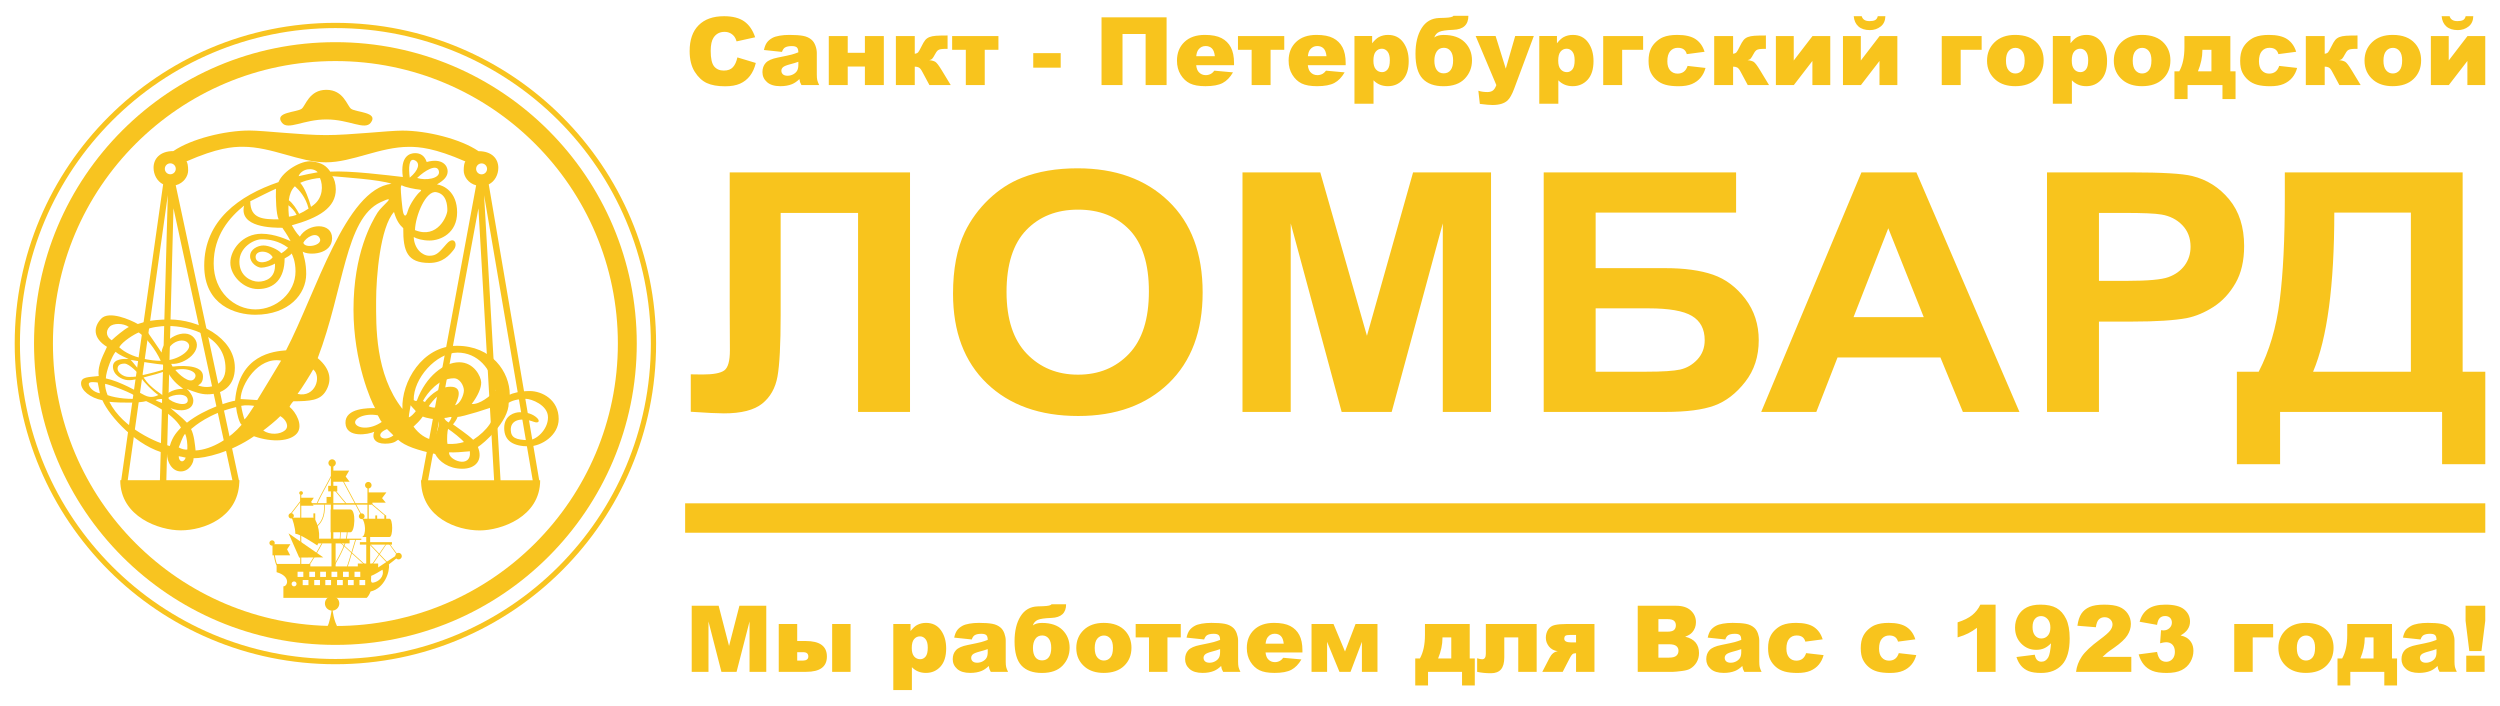 <?xml version="1.0" encoding="UTF-8"?>
<!DOCTYPE svg PUBLIC "-//W3C//DTD SVG 1.1//EN" "http://www.w3.org/Graphics/SVG/1.1/DTD/svg11.dtd">
<!-- Creator: CorelDRAW -->
<svg xmlns="http://www.w3.org/2000/svg" xml:space="preserve" width="170px" height="48px" style="shape-rendering:geometricPrecision; text-rendering:geometricPrecision; image-rendering:optimizeQuality; fill-rule:evenodd; clip-rule:evenodd"
viewBox="0 0 1700 479.996">
 <defs>
  <style type="text/css">
   <![CDATA[
    .str0 {stroke:#F8C41D;stroke-width:20.001}
    .fil1 {fill:none}
    .fil0 {fill:#F8C420}
    .fil2 {fill:#F8C41D;fill-rule:nonzero}
   ]]>
  </style>
 </defs>
 <g id="Слой_x0020_1">
  <g id="_120943536">
   <g>
    <path id="_121626568" class="fil0" d="M228.073 15.531c-120.438,0 -218.072,97.637 -218.072,218.069 0,120.438 97.634,218.069 218.072,218.069 120.433,0 218.069,-97.631 218.069,-218.069 0,-120.433 -97.637,-218.069 -218.069,-218.069zm0 432.578c-118.471,0 -214.512,-96.038 -214.512,-214.509 0,-118.466 96.041,-214.509 214.512,-214.509 118.466,0 214.503,96.043 214.503,214.509 0,118.471 -96.038,214.509 -214.503,214.509z"/>
    <path id="_121421792" class="fil0" d="M228.073 28.672c-113.182,0 -204.934,91.749 -204.934,204.928 0,113.179 91.752,204.928 204.934,204.928 113.17,0 204.928,-91.749 204.928,-204.928 0,-113.179 -91.757,-204.928 -204.928,-204.928zm0 397.006c-106.084,0 -192.081,-85.998 -192.081,-192.078 0,-106.078 85.998,-192.076 192.081,-192.076 106.075,0 192.076,85.998 192.076,192.076 0,106.081 -86,192.078 -192.076,192.078z"/>
    <path id="_121421528" class="fil0" d="M221.924 81.21c-15.664,0 -26.076,7.603 -30.203,2.237 -5.593,-7.271 10.066,-6.99 13.422,-9.507 2.693,-2.021 5.032,-12.861 16.781,-12.861 11.738,0 14.08,10.84 16.773,12.861 3.356,2.517 19.018,2.237 13.422,9.507 -4.13,5.366 -14.536,-2.237 -30.195,-2.237z"/>
    <path id="_121421144" class="fil0" d="M366.664 326.577l-34.313 -201.192c4.209,-2.081 6.506,-6.712 6.506,-11.285 0,-6.151 -4.402,-11.307 -13.456,-11.307 -12.305,-8.388 -35.232,-13.983 -51.73,-13.983 -9.785,0 -35.249,3.053 -52.027,3.053 -16.781,0 -42.245,-3.104 -52.03,-3.104 -16.495,0 -39.424,5.593 -51.73,13.98 -9.054,0 -13.456,5.156 -13.456,11.307 0,4.575 2.296,9.204 6.508,11.285l-28.497 201.195 -0.663 0c0,25.024 26.708,34.115 41.105,34.115 15.834,0 38.767,-8.702 39.852,-32.403l0.043 -0.009 -0.034 -0.176c0.02,-0.516 0.091,-0.998 0.091,-1.528l-0.374 0 -42.956 -200.546c5.499,-1.457 8.444,-6.131 8.444,-10.097 0,-3.042 -0.451,-5.4 -1.117,-6.151 21.112,-9.227 31.391,-9.927 38.239,-9.927 19.922,0 38.608,10.582 56.574,10.582 17.963,0 36.649,-10.531 56.574,-10.531 6.849,0 17.127,0.7 38.236,9.927 -0.666,0.751 -1.117,3.11 -1.117,6.151 0,3.969 2.945,8.64 8.447,10.097l-37.139 200.546 -0.374 0c0,0.533 0.071,1.015 0.091,1.528l-0.031 0.179 0.043 0.006c1.083,23.701 24.015,32.403 39.849,32.403 14.397,0 41.105,-9.088 41.105,-34.115l-0.663 0zm-279.802 -0.051l27.25 -193.87 -5.369 193.87 -21.881 0zm71.164 0l-44.915 0 4.85 -184.927 40.065 184.927zm-42.222 -208.021c-2.052,0 -3.722,-1.667 -3.722,-3.725 0,-2.055 1.67,-3.722 3.722,-3.722 2.055,0 3.725,1.667 3.725,3.722 0,2.058 -1.67,3.725 -3.725,3.725zm207.955 -3.671c0,-2.058 1.667,-3.722 3.722,-3.722 2.055,0 3.722,1.664 3.722,3.722 0,2.055 -1.667,3.722 -3.722,3.722 -2.055,0 -3.722,-1.667 -3.722,-3.722zm-32.681 211.742l34.245 -184.924 10.67 184.924 -44.915 0zm49.283 0l-11.185 -193.867 33.066 193.867 -21.881 0z"/>
    <path id="_121391680" class="fil0" d="M360.199 265.901c-6.571,0 -11.889,1.536 -13.564,2.514 0,-15.517 -12.302,-33.276 -35.932,-33.276 -23.63,0 -37.891,24.749 -37.052,42.925 -18.734,-23.768 -17.895,-56.764 -17.895,-73.403 0,-16.637 2.798,-50.19 12.164,-60.537 1.539,5.593 3.776,8.807 6.293,11.044 -0.142,15.8 2.795,23.627 17.753,23.627 9.227,0 13.703,-5.312 16.639,-9.085 2.937,-3.776 0.139,-9.649 -4.895,-3.915 -5.032,5.732 -6.71,8.11 -11.744,8.11 -5.032,0 -10.341,-5.037 -10.624,-12.725 2.237,1.259 6.151,2.375 10.766,2.375 7.549,0 18.734,-5.034 18.734,-19.154 0,-14.119 -9.366,-18.456 -13.703,-19.015 4.757,-2.798 7.274,-5.309 7.274,-8.946 0,-3.637 -3.495,-9.227 -14.264,-6.293 -1.397,-4.334 -4.337,-6.012 -7.829,-6.012 -3.492,0 -10.349,1.82 -8.391,16.22 -9.782,-1.12 -36.21,-4.476 -49.351,-3.637 -2.517,-3.773 -5.593,-6.151 -12.583,-6.99 -6.99,-0.839 -19.434,6.432 -22.652,14.122 -26.705,9.088 -50.471,26.138 -50.471,56.764 0,27.264 21.81,33.415 34.673,33.415 22.93,0 34.673,-14.122 34.673,-27.683 0,-7.971 -1.678,-12.025 -2.378,-15.239 4.334,2.795 19.996,1.956 19.996,-9.088 0,-11.047 -16.362,-10.347 -21.951,-1.12 -2.795,-2.937 -4.195,-5.593 -5.454,-7.688 18.595,-5.173 29.922,-12.025 29.922,-24.469 0,-3.495 -0.978,-7.271 -2.378,-8.949 6.571,0.7 32.159,2.239 40.266,5.173 -31.32,3.637 -51.31,73.962 -71.725,113.25 -8.388,0.697 -31.876,2.795 -34.671,34.254 -3.078,0.42 -20.134,5.032 -32.72,14.961 -3.492,-3.776 -8.385,-7.413 -11.183,-9.93 6.012,2.659 15.52,2.239 15.52,-5.17 0,-2.937 -2.937,-6.715 -4.476,-7.832 6.012,2.239 9.507,3.637 14.122,3.637 10.347,0 18.595,-5.729 18.595,-18.037 0,-20.971 -25.588,-32.856 -44.322,-32.856 -14.678,0 -19.154,2.517 -21.668,3.076 -5.173,-2.934 -19.573,-9.23 -24.888,-3.634 -5.312,5.593 -5.871,13.144 3.915,19.157 -1.539,3.912 -6.71,12.158 -5.593,19.851 -7.129,0.839 -12.025,0.42 -12.025,5.032 0,4.615 6.015,9.791 14.542,11.466 4.615,10.766 23.63,32.014 43.9,36.352 0,5.734 3.495,12.027 9.369,12.027 5.871,0 8.949,-6.157 8.668,-8.952 7.968,0 25.305,-4.054 41.105,-14.958 12.864,4.473 24.747,3.351 29.222,-1.959 4.473,-5.312 -0.7,-14.542 -5.034,-18.037 0.558,-1.536 1.959,-3.076 2.517,-3.773 11.324,-0.139 18.315,-0.42 22.229,-7.132 3.915,-6.712 3.637,-14.4 -5.593,-22.229 17.898,-47.12 18.737,-94.793 42.644,-105.976 12.543,-5.868 0.978,2.237 -1.956,6.99 -3.94,6.375 -16.359,27.544 -16.359,65.991 0,35.515 12.164,62.918 14.681,66.971 -4.056,0 -20.551,-0.278 -20.132,10.208 0.417,10.485 15.797,7.69 19.57,5.873 -1.817,4.192 0.561,8.107 7.274,8.107 6.71,0 7.688,-2.095 8.943,-2.656 4.757,4.334 13.422,7.129 25.166,9.643 2.659,5.176 9.23,10.069 18.456,10.069 9.227,0 14.261,-6.015 10.627,-14.822 3.634,-2.098 21.112,-17.198 20.971,-30.059 3.495,-2.234 8.666,-2.653 11.883,-2.653 3.217,0 14.822,4.056 14.822,12.583 0,8.527 -8.252,15.693 -13.422,15.52 -8.388,-0.283 -11.673,-1.545 -11.886,-6.851 -0.275,-6.854 6.715,-8.952 15.8,-5.596 3.362,1.242 4.615,-0.836 1.117,-3.492 -3.495,-2.656 -7.546,-3.078 -10.763,-3.078 -3.217,0 -10.627,1.82 -10.627,10.766 0,8.943 6.435,12.444 16.778,12.444 8.388,0 20.273,-7.413 20.273,-18.595 0,-13.144 -11.324,-19.015 -19.712,-19.015zm-55.998 -122.859c0,3.566 -6.605,19.712 -22.02,13.419 0.315,-9.961 7.447,-27.051 14.471,-25.793 7.027,1.259 7.549,8.807 7.549,12.373zm-5.766 -26.739c1.259,5.244 -9.122,6.605 -14.786,4.717 5.244,-5.136 13.527,-9.961 14.786,-4.717zm-16.464 -7.342c3.986,1.783 2.832,6.712 -3.353,11.852 -0.839,-6.608 -0.632,-13.632 3.353,-11.852zm-9.437 18.981c0.105,-1.573 0.21,-2.307 1.259,-1.678 1.772,1.063 9.227,2.517 11.115,2.622 1.888,0.105 1.763,0.729 0.524,1.675 -1.573,1.208 -6.763,7.866 -8.283,13.371 -0.89,3.212 -2.098,3.566 -2.937,0.785 -0.686,-2.262 -1.783,-15.202 -1.678,-16.775zm-55.089 34.078c2.378,4.893 -10.066,7.271 -11.185,3.076 1.641,-3.557 8.81,-7.971 11.185,-3.076zm-1.397 -44.881c-2.098,0.278 -10.301,1.979 -13.002,2.659 2.098,-5.315 9.927,-6.154 13.002,-2.659zm-28.383 11.185c-0.278,6.151 0.142,17.614 1.82,20.832 -10.208,0 -19.295,-0.139 -19.295,-12.302 6.712,-3.356 13.283,-6.71 17.476,-8.529zm13.283 56.205c0,14.542 -13.002,25.863 -27.264,25.863 -14.258,0 -28.381,-11.883 -28.381,-31.178 0,-19.293 10.905,-31.456 20.69,-39.427 -3.634,14.961 19.295,15.1 26.008,15.1 0.839,1.4 3.076,4.195 5.593,9.088 -1.959,-0.839 -10.627,-5.032 -19.715,-5.032 -13.141,0 -21.251,11.044 -21.251,19.712 0,8.671 8.807,17.895 18.737,17.895 11.324,0 18.173,-7.268 18.173,-20.832 1.678,-0.975 3.776,-1.956 4.754,-3.353 0.558,0.978 2.656,5.173 2.656,12.164zm-21.81 -17.617c-3.776,0 -9.088,2.517 -9.088,7.271 0,4.754 5.032,7.829 7.549,7.829 2.517,0 6.99,-1.259 9.369,-2.798 0.697,9.927 -6.432,12.305 -11.324,12.305 -4.895,0 -12.864,-3.776 -12.864,-13.564 0,-9.785 9.788,-15.236 15.1,-15.236 5.309,0 11.605,0.978 18.034,5.729 -0.978,0.978 -2.098,2.239 -4.612,3.776 -2.239,-2.656 -8.391,-5.312 -12.164,-5.312zm6.29 7.971c-2.375,3.773 -11.183,5.312 -11.602,0.136 -0.42,-5.17 8.807,-5.17 11.602,-0.136zm11.047 -27.544c-0.283,-2.854 -0.394,-5.417 -0.334,-7.758 1.862,1.397 4.238,3.776 5.542,6.52 -1.772,0.632 -3.501,1.052 -5.207,1.239zm6.948 -1.928c-1.587,-3.138 -4.459,-7.396 -7.033,-9.258 0.505,-3.986 1.738,-7.106 4,-9.369 0.045,-0.045 0.102,-0.085 0.15,-0.13 2.801,2.492 7.381,7.342 9.278,15.171 -2.239,1.517 -4.36,2.704 -6.395,3.586zm9.969 -6.182c-0.646,0.507 -1.273,0.967 -1.899,1.423 -1.276,-4.686 -4.076,-12.841 -7.347,-16.322 4.881,-2.285 11.619,-3.277 13.442,-3.277 2.237,5.173 2.004,13.326 -4.195,18.176zm-153.026 121.915c-0.068,-1.817 3.776,-1.327 6.083,-1.049 0.281,1.397 1.108,5.496 1.468,7.342 -4.895,-0.91 -7.478,-4.473 -7.551,-6.293zm67.323 10.837c0.278,5.176 -10.837,2.1 -13.632,-1.395 3.424,-2.517 13.354,-3.779 13.632,1.395zm-30.061 -15.31c4.544,-1.117 12.793,-3.356 15.8,-4.754 3.214,6.083 6.78,9.371 11.115,12.447 -2.727,0 -8.6,0.556 -12.864,5.17 -8.807,-6.083 -11.324,-8.81 -14.051,-12.864zm12.864 17.481c-1.259,-0.558 -3.217,-1.123 -4.683,-2.03 1.117,-0.629 2.585,-0.839 4.541,-0.839 0.21,0.561 0.281,1.678 0.142,2.869zm-21.603 -29.432c3.566,0.697 19.925,3.212 22.022,3.212 0.49,0.558 0.907,1.678 1.188,3.01 -2.517,1.12 -12.234,3.563 -15.1,4.122 -1.188,-2.03 -6.851,-9.088 -8.11,-10.344zm6.783 10.834c-1.468,0.349 -3.847,0.765 -7.971,0.765 -4.122,0 -7.758,-3.283 -7.758,-5.451 0,-2.168 1.259,-3.566 4.683,-3.634 3.424,-0.068 9.856,7.2 11.047,8.32zm31.947 -22.581c4.263,4.195 -5.454,11.047 -13.493,11.954 -3.146,-10.763 9.227,-16.146 13.493,-11.954zm4.686 24.398c-3.146,4.473 -11.256,-3.427 -13.076,-5.803 7.622,-1.956 16.22,1.329 13.076,5.803zm-18.179 -35.722c14.4,0 39.22,6.571 39.22,28.871 0,11.747 -11.185,14.471 -18.666,11.537 1.959,-1.188 3.353,-2.381 3.353,-6.225 0,-6.5 -9.924,-7.758 -20.693,-6.568 -0.136,-0.488 -0.697,-1.12 -0.907,-1.82 9.558,0.66 22.399,-9.641 15.52,-17.756 -6.222,-7.342 -21.532,0.629 -22.09,10.066 -2.307,-3.637 -7.061,-10.276 -10.627,-15.52 3.076,-1.607 9.788,-2.585 14.89,-2.585zm-19.783 4.405c5.034,3.495 11.256,11.183 14.961,19.293 -5.596,0 -20.067,-1.536 -28.244,-9.227 2.239,-3.986 10.417,-8.949 13.283,-10.066zm-19.783 -3.917c2.327,-2.426 9.227,-2.585 13.073,0.21 -3.146,1.539 -9.227,6.642 -11.676,9.02 -3.214,-1.962 -4.683,-5.803 -1.397,-9.23zm4.054 17.059c2.446,2.307 7.971,4.473 8.881,4.893 -2.588,-0.139 -10.766,-0.42 -10.698,5.244 0.071,5.664 6.012,8.881 9.998,9.159 3.983,0.278 8.039,-1.261 9.227,-1.539 1.678,2.798 8.178,9.437 11.673,11.676 -1.678,0.768 -4.961,2.378 -9.366,0.139 -4.405,-2.239 -16.778,-9.51 -26.354,-11.466 0.139,-5.032 4.263,-15.446 6.639,-18.105zm-7.129 21.813c3.214,0.556 18.592,6.08 22.997,9.856 -4.825,0.907 -15.239,0.065 -21.319,-2.168 -1.12,-2.727 -1.82,-5.868 -1.678,-7.688zm43.971 42.29c-8.181,-1.956 -31.878,-11.812 -41.105,-30.059 8.459,0.839 20.971,0.771 25.027,-0.488 1.817,1.049 17.476,7.41 23.698,17.963 -2.098,2.446 -5.593,5.38 -7.62,12.583zm6.08 6.919c0.561,0.139 3.495,0.561 4.751,0.981 -1.395,3.917 -4.751,2.937 -4.751,-0.981zm0 -6.007c0.839,-1.536 2.375,-7.132 4.331,-9.23 1.259,2.659 1.681,6.99 1.539,10.624 -1.12,0.42 -4.195,-0.278 -5.871,-1.395zm11.463 2.095c-0.42,-3.915 -0.978,-10.488 -3.076,-14.542 2.517,-2.098 12.302,-10.624 30.62,-14.958 0.42,4.334 2.237,11.044 3.776,12.022 -7.271,8.671 -19.996,16.923 -31.32,17.478zm33.276 -21.112c-0.7,-1.817 -1.959,-6.71 -2.237,-9.227 2.934,-0.697 6.712,-0.278 8.807,0 -1.536,2.098 -4.334,7.132 -6.571,9.227zm-2.656 -13.842c0.139,-9.788 11.883,-28.939 27.541,-26.144 -1.675,2.937 -14.258,23.627 -16.214,26.844 -3.217,-0.139 -8.952,-0.7 -11.327,-0.7zm30.198 21.251c-3.214,2.798 -10.205,3.356 -14.819,0.142 2.662,-1.95 8.813,-6.854 11.605,-9.788 3.634,2.098 6.429,6.849 3.214,9.646zm8.532 -24.747c2.795,-3.634 8.946,-13.561 10.624,-16.637 6.012,4.754 1.4,19.431 -10.624,16.637zm39.288 20.134c-1.397,-3.212 5.871,-7.268 15.236,-5.593 0.978,1.4 1.962,4.195 2.798,4.473 -8.246,5.732 -16.639,4.334 -18.034,1.12zm21.529 3.776c0.975,1.123 3.356,3.076 4.334,4.331 -6.99,5.176 -13.7,-0.556 -4.334,-4.331zm14.819 -7.968c0.142,-3.076 1.12,-6.715 1.259,-8.252 0.697,1.12 2.942,3.217 3.498,4.056 -1.539,1.814 -3.076,3.634 -4.757,4.195zm16.5 15.378c-4.895,-0.839 -9.646,-4.054 -13.283,-9.085 1.806,-1.681 4.377,-4.051 6.29,-6.854 2.517,1.117 8.388,2.098 11.047,1.959 0,1.962 0.278,6.293 -4.054,13.98zm11.883 -36.21c-8.81,0 -16.075,8.107 -17.334,10.347 -0.561,0 -1.4,-0.697 -1.4,-0.697 2.937,-5.454 10.763,-15.384 20.971,-15.384 4.195,0 6.851,5.176 6.851,8.252 0,3.073 -2.656,9.369 -6.012,10.066 1.956,-3.776 5.732,-12.583 -3.076,-12.583zm-9.366 13.842c-1.542,0.697 -3.634,0.278 -5.454,-0.561 2.237,-3.495 12.027,-14.817 5.454,0.561zm5.17 7.41c1.82,0 3.637,-0.836 4.895,-0.697 -0.281,1.536 -1.4,3.076 -1.959,3.773 -0.978,-0.558 -2.659,-1.678 -2.937,-3.076zm2.517 7.41c2.798,1.817 9.091,6.71 10.766,8.946 -3.217,0.981 -6.854,1.539 -11.185,1.261 -0.558,-3.637 0,-9.091 0.42,-10.208zm0.7 15.936c3.356,0.278 9.507,-0.278 14.122,-0.697 1.256,12.305 -14.961,6.015 -14.122,0.697zm16.359 -8.527c-4.056,-3.915 -11.605,-8.807 -13.706,-10.485 0.981,-1.12 2.659,-3.492 3.078,-5.032 3.078,0 22.98,-6.103 26.059,-7.781 -0.264,9.122 -5.644,16.872 -15.432,23.298zm-0.981 -24.327c4.195,-5.593 6.574,-10.905 6.435,-14.819 -0.142,-3.917 -4.895,-13.564 -14.964,-13.564 -10.066,0 -22.649,9.369 -28.8,26.147 -0.839,0.42 -1.397,0 -2.098,-0.422 -0.42,-14.536 15.242,-32.295 29.781,-32.295 13.368,0 23.383,10.661 25.639,26.022 -3.356,3.356 -10.434,9.332 -15.993,8.932z"/>
    <path id="_121391040" class="fil0" d="M183.195 369.224c0,-1.003 0.811,-1.817 1.817,-1.817 1.003,0 1.817,0.814 1.817,1.817 0,1.001 -0.814,1.814 -1.817,1.814 -1.006,0 -1.817,-0.814 -1.817,-1.814z"/>
    <path id="_121372344" class="fil0" d="M196.194 350.768c0,-1.006 0.814,-1.82 1.82,-1.82 1.003,0 1.817,0.814 1.817,1.82 0,1.006 -0.814,1.817 -1.817,1.817 -1.006,0 -1.82,-0.811 -1.82,-1.817z"/>
    <path id="_121371824" class="fil0" d="M248.207 329.936c0,-1.233 1.003,-2.237 2.239,-2.237 1.233,0 2.237,1.003 2.237,2.237 0,1.236 -1.003,2.239 -2.237,2.239 -1.236,0 -2.239,-1.003 -2.239,-2.239z"/>
    <path id="_121372592" class="fil0" d="M223.322 314.839c0,-1.392 1.128,-2.517 2.517,-2.517 1.389,0 2.517,1.125 2.517,2.517 0,1.386 -1.128,2.514 -2.517,2.514 -1.389,0 -2.517,-1.128 -2.517,-2.514z"/>
    <path id="_121371104" class="fil0" d="M270.998 375.934c-1.236,0 -2.239,1.003 -2.239,2.239l-11.602 7.688 0 -2.656 -13.842 0 0 1.956 -32.298 0 0 -1.675 -22.93 0c0,0 0,4.051 0,5.593 9.785,2.798 7.551,9.646 4.615,9.646l0 7.829c0,0 51.452,0 56.625,0 0.561,-0.42 1.817,-1.956 2.656,-4.334 9.507,-2.1 13.283,-13.703 12.444,-18.456 1.023,-0.683 3.957,-3.095 5.032,-3.983 0.4,0.388 0.938,0.629 1.539,0.629 1.236,0 2.237,-1.001 2.237,-2.237 0,-1.236 -1.001,-2.239 -2.237,-2.239zm-71.025 22.791c-0.93,0 -1.681,-0.751 -1.681,-1.678 0,-0.927 0.751,-1.678 1.681,-1.678 0.927,0 1.675,0.751 1.675,1.678 0,0.927 -0.748,1.678 -1.675,1.678zm2.375 -9.93l3.915 0 0 3.498 -3.915 0 0 -3.498zm7.404 9.091l-3.912 0 0 -3.495 3.912 0 0 3.495zm0.564 -9.091l3.915 0 0 3.498 -3.915 0 0 -3.498zm7.265 9.091l-3.912 0 0 -3.495 3.912 0 0 3.495zm0.147 -9.091l3.915 0 0 3.498 -3.915 0 0 -3.498zm7.404 9.091l-3.912 0 0 -3.495 3.912 0 0 3.495zm0.286 -9.091l3.912 0 0 3.498 -3.912 0 0 -3.498zm7.685 9.091l-3.912 0 0 -3.495 3.912 0 0 3.495zm0.145 -9.091l3.912 0 0 3.498 -3.912 0 0 -3.498zm7.265 9.091l-3.915 0 0 -3.495 3.915 0 0 3.495zm0.561 -9.091l3.915 0 0 3.498 -3.915 0 0 -3.498zm7.268 9.091l-3.912 0 0 -3.495 3.912 0 0 3.495zm5.315 -1.678c-2.078,0.309 -1.12,-2.937 -1.256,-4.612 1.959,-0.703 6.151,-3.22 7.69,-4.195 1.397,4.751 -2.659,8.249 -6.435,8.807z"/>
    <polygon id="_121370720" class="fil0" points="203.468,379.148 196.197,362.653 219.824,379.012 "/>
    <polygon id="_121370336" class="fil0" points="237.441,320.009 225.136,320.009 225.136,327.558 237.719,327.558 235.066,324.065 "/>
    <polygon id="_121369816" class="fil0" points="262.749,334.828 250.166,334.828 250.166,341.819 262.33,341.819 259.815,338.74 "/>
    <polygon id="_121369248" class="fil0" points="213.392,338.462 204.307,338.462 204.307,343.916 213.253,343.916 211.575,341.26 "/>
    <path id="_121368608" class="fil0" d="M215.77 370.899c-2.656,-1.675 -11.605,-7.69 -14.961,-7.968 0.142,-3.776 -2.098,-10.627 -2.517,-10.905 2.517,0 11.469,0 14.822,0 2.937,2.517 5.593,12.722 2.656,18.873z"/>
    <path id="_121367760" class="fil0" d="M238.28 346.434c-2.937,0 -13.422,0 -13.422,0l0 15.517c0,0 10.208,0 13.422,0 3.214,0 3.917,-15.517 0,-15.517z"/>
    <path id="_121367120" class="fil0" d="M264.847 352.724c-2.378,0 -15.8,0 -18.595,0 2.095,1.962 3.076,10.769 0,12.447 5.312,0 16.078,0 18.595,0 2.517,0 2.378,-12.447 0,-12.447z"/>
    <polygon id="_121366536" class="fil0" points="215.77,366.287 245.69,366.287 245.69,367.124 237.719,367.124 237.719,369.502 215.77,369.502 "/>
    <polygon id="_121365968" class="fil0" points="244.715,368.663 244.715,370.341 266.525,370.341 266.525,368.663 "/>
    <path id="_121365584" class="fil0" d="M209.891 383.976l0.292 0.411c1.052,-0.748 7.662,-12.172 9.028,-14.91l-0.451 -0.224c-1.483,2.968 -7.974,14.088 -8.87,14.723z"/>
    <path id="_120299464" class="fil0" d="M220.272 342.822c0.777,9.023 -2.795,12.759 -4.711,14.768l-0.394 0.417 0.369 0.34 0.391 -0.411c1.97,-2.064 5.641,-5.907 4.85,-15.16l-0.505 0.045z"/>
    <polygon id="_120299200" class="fil0" points="211.717,342.153 211.717,343.162 252.542,343.162 252.542,342.153 "/>
    <polygon id="_120298496" class="fil0" points="250.725,354.543 249.885,354.543 249.885,331.614 250.725,331.614 "/>
    <polygon id="_120297928" class="fil0" points="251.702,384.883 249.046,384.883 249.046,364.331 251.702,364.331 "/>
    <polygon id="_120297360" class="fil0" points="253.239,342.938 250.166,342.938 250.166,340.002 253.239,340.002 "/>
    <polygon id="_120296792" class="fil0" points="226.678,368.243 225,368.243 225,316.514 226.678,316.514 "/>
    <polygon id="_120296224" class="fil0" points="229.331,334.131 223.18,334.131 223.18,330.355 229.331,330.355 "/>
    <polygon id="_120266680" class="fil0" points="222.063,337.907 225.839,337.907 225.839,342.377 222.063,342.377 "/>
    <polygon id="_120266416" class="fil0" points="228.215,386.839 225.42,386.839 225.42,368.104 228.215,368.104 "/>
    <polygon id="_120265848" class="fil0" points="204.866,386.141 204.165,386.141 204.165,336.087 204.866,336.087 "/>
    <path id="_120265208" class="fil0" d="M203.468 335.248c0,-0.694 0.564,-1.259 1.259,-1.259 0.694,0 1.259,0.564 1.259,1.259 0,0.694 -0.564,1.259 -1.259,1.259 -0.694,0 -1.259,-0.564 -1.259,-1.259z"/>
    <polygon id="_120264824" class="fil0" points="197.396,349.495 197.796,349.804 204.925,340.577 204.525,340.268 "/>
    <path id="_120264304" class="fil0" d="M186.075 376.101c0.119,1.545 0.938,7.359 2.211,8.476l0.442 -0.505c-0.967,-0.85 -1.831,-6.007 -1.984,-8.022l-0.669 0.051z"/>
    <polygon id="_120263736" class="fil0" points="197.456,370.063 185.29,370.063 185.29,377.612 197.317,377.612 195.216,373.558 "/>
    <path id="_120263112" class="fil0" d="M222.559 328.317c-2.659,4.907 -6.299,11.625 -7.163,13.83l0.471 0.181c0.85,-2.174 4.484,-8.875 7.135,-13.768l2.645 -4.944 -0.454 -0.224 -2.633 4.924z"/>
    <path id="_121610056" class="fil0" d="M244.012 351.045c0,-1.08 0.879,-1.956 1.959,-1.956 1.083,0 1.962,0.876 1.962,1.956 0,1.083 -0.879,1.956 -1.962,1.956 -1.08,0 -1.959,-0.873 -1.959,-1.956z"/>
    <path id="_121609432" class="fil0" d="M235.792 360.712c0.522,7.413 -5.156,17.334 -7.886,22.102l-0.471 0.825 0.439 0.249 0.471 -0.825c2.75,-4.813 8.478,-14.819 7.951,-22.385l-0.505 0.034z"/>
    <polygon id="_121609048" class="fil0" points="230.899,368.646 247.757,384.092 248.1,383.715 231.321,368.476 231.965,359.87 231.46,359.839 "/>
    <path id="_121608200" class="fil0" d="M239.769 372.912c-1.599,5.343 -3.591,11.991 -4.238,13.555l0.465 0.19c0.652,-1.585 2.65,-8.246 4.255,-13.601l1.905 -6.276 -0.479 -0.15 -1.908 6.282z"/>
    <polygon id="_121607608" class="fil0" points="252.893,383.763 253.313,384.044 262.959,369.782 264.566,369.896 270.096,377.617 270.502,377.323 264.767,369.496 262.749,369.388 "/>
    <polygon id="_121607040" class="fil0" points="250.821,369.817 262.987,382.541 263.35,382.193 251.187,369.471 "/>
    <polygon id="_121606472" class="fil0" points="214.373,354.266 213.114,354.266 213.114,349.09 214.373,349.09 "/>
    <polygon id="_122166720" class="fil0" points="256.459,354.124 255.2,354.124 255.2,350.49 256.459,350.49 "/>
    <polygon id="_122166152" class="fil0" points="262.61,354.124 261.352,354.124 261.352,350.49 262.61,350.49 "/>
    <polygon id="_122165584" class="fil0" points="251.68,342.15 262.026,350.958 262.352,350.578 252.009,341.768 "/>
    <polygon id="_122165016" class="fil0" points="232.464,325.999 245.469,350.189 245.914,349.951 232.909,325.76 "/>
    <polygon id="_122164448" class="fil0" points="227.183,333.034 235.293,342.817 235.681,342.496 227.568,332.711 "/>
    <path id="_121593448" class="fil0" d="M222.344 426.546c1.817,-2.795 3.076,-10.205 3.353,-13.283 0.839,1.539 0.561,7.965 4.615,14.542 4.054,6.574 -7.968,-1.259 -7.968,-1.259z"/>
    <path id="_121593064" class="fil0" d="M220.944 410.326c0,-2.701 2.191,-4.895 4.895,-4.895 2.701,0 4.893,2.194 4.893,4.895 0,2.704 -2.191,4.898 -4.893,4.898 -2.704,0 -4.895,-2.194 -4.895,-4.898z"/>
   </g>
   <g>
    <polyline id="_121814808" class="fil1 str0" points="465.894,352.256 1690,352.256 1684.98,352.256 "/>
    <path id="_121814312" class="fil2" d="M470.356 411.914l18.326 0 7.075 27.337 7.044 -27.337 18.264 0 0 44.935 -11.378 0 0 -34.262 -8.827 34.262 -10.298 0 -8.796 -34.262 0 34.262 -11.409 0 0 -44.935zm71.745 23.97l5.72 0c9.658,0 14.474,3.515 14.474,10.545 0,6.948 -4.703,10.42 -14.105,10.42l-18.643 0 0 -32.516 12.555 0 0 11.551zm0 13.306l4.082 0c1.029,0 1.871,-0.241 2.509,-0.711 0.652,-0.471 0.967,-1.151 0.967,-2.049 0,-1.967 -1.154,-2.94 -3.475,-2.94l-4.082 0 0 5.7zm23.766 -24.888l12.521 0 0 32.547 -12.521 0 0 -32.547zm41.576 44.935l0 -44.935 11.716 0 0 4.813c1.627,-2.03 3.107,-3.402 4.462,-4.113 1.826,-0.961 3.841,-1.443 6.055,-1.443 4.368,0 7.747,1.672 10.142,5 2.381,3.328 3.577,7.449 3.577,12.356 0,5.409 -1.301,9.541 -3.903,12.396 -2.605,2.846 -5.899,4.269 -9.867,4.269 -1.93,0 -3.696,-0.323 -5.281,-0.972 -1.585,-0.66 -3.01,-1.633 -4.26,-2.92l0 15.548 -12.64 0zm12.555 -28.573c0,2.574 0.536,4.487 1.627,5.734 1.083,1.244 2.458,1.871 4.116,1.871 1.457,0 2.676,-0.595 3.662,-1.797 0.986,-1.193 1.48,-3.223 1.48,-6.08 0,-2.636 -0.513,-4.572 -1.542,-5.805 -1.018,-1.244 -2.279,-1.862 -3.747,-1.862 -1.607,0 -2.94,0.626 -4,1.874 -1.071,1.244 -1.596,3.274 -1.596,6.066zm40.802 -5.828l-11.957 -1.256c0.451,-2.081 1.103,-3.722 1.953,-4.915 0.85,-1.193 2.066,-2.228 3.674,-3.107 1.142,-0.638 2.73,-1.131 4.734,-1.477 2.004,-0.343 4.178,-0.522 6.517,-0.522 3.75,0 6.772,0.21 9.04,0.626 2.276,0.42 4.178,1.298 5.689,2.628 1.069,0.921 1.911,2.217 2.529,3.9 0.609,1.695 0.913,3.297 0.913,4.836l0 14.372c0,1.528 0.105,2.733 0.295,3.6 0.198,0.867 0.618,1.979 1.281,3.328l-11.747 0c-0.473,-0.839 -0.777,-1.477 -0.924,-1.916 -0.147,-0.439 -0.283,-1.128 -0.428,-2.072 -1.638,1.582 -3.277,2.701 -4.893,3.37 -2.214,0.899 -4.788,1.349 -7.716,1.349 -3.895,0 -6.854,-0.899 -8.881,-2.699 -2.015,-1.789 -3.022,-4.008 -3.022,-6.644 0,-2.477 0.723,-4.507 2.183,-6.097 1.46,-1.602 4.136,-2.784 8.05,-3.557 4.703,-0.941 7.747,-1.602 9.145,-1.979 1.386,-0.377 2.866,-0.879 4.419,-1.485 0,-1.539 -0.317,-2.605 -0.947,-3.223 -0.641,-0.607 -1.752,-0.918 -3.359,-0.918 -2.047,0 -3.577,0.334 -4.606,0.984 -0.799,0.51 -1.448,1.474 -1.942,2.874zm10.854 6.559c-1.721,0.618 -3.518,1.162 -5.374,1.633 -2.54,0.672 -4.158,1.341 -4.83,1.99 -0.703,0.677 -1.049,1.443 -1.049,2.299 0,0.984 0.346,1.78 1.029,2.407 0.692,0.618 1.701,0.933 3.033,0.933 1.395,0 2.687,-0.334 3.895,-1.006 1.196,-0.677 2.047,-1.505 2.551,-2.466 0.505,-0.975 0.746,-2.239 0.746,-3.79l0 -1.998zm30.691 -16.121c1.502,-1.12 3.56,-1.684 6.182,-1.684 6.131,0 10.803,1.61 14.014,4.833 3.2,3.212 4.808,7.228 4.808,12.03 0,4.762 -1.596,8.81 -4.776,12.146 -3.192,3.348 -7.872,5.012 -14.046,5.012 -6.151,0 -10.789,-1.672 -13.93,-5.043 -3.138,-3.359 -4.7,-8.838 -4.7,-16.435 0,-7.03 1.352,-12.711 4.062,-17.042 2.696,-4.331 6.591,-6.582 11.682,-6.749l3.779 -0.125c3.379,-0.136 5.25,-0.575 5.596,-1.318l9.938 0c0,5.953 -3.359,9.048 -10.055,9.292 -4.535,0.167 -7.611,0.607 -9.227,1.338 -1.627,0.723 -2.73,1.967 -3.328,3.745zm6.248 23.791c2.004,0 3.546,-0.731 4.626,-2.208 1.083,-1.474 1.619,-3.577 1.619,-6.318 0,-2.71 -0.556,-4.802 -1.658,-6.245 -1.114,-1.454 -2.594,-2.177 -4.462,-2.177 -2.069,0 -3.643,0.785 -4.703,2.375 -1.071,1.579 -1.604,3.64 -1.604,6.171 0,2.636 0.524,4.697 1.585,6.174 1.057,1.485 2.591,2.228 4.598,2.228zm23.281 -8.402c0,-4.958 1.678,-9.06 5.037,-12.271 3.37,-3.223 7.906,-4.833 13.626,-4.833 6.54,0 11.483,1.894 14.819,5.669 2.687,3.044 4.031,6.8 4.031,11.256 0,5.003 -1.667,9.102 -4.995,12.305 -3.328,3.192 -7.937,4.791 -13.825,4.791 -5.25,0 -9.49,-1.329 -12.733,-3.986 -3.977,-3.285 -5.961,-7.597 -5.961,-12.932zm12.543 -0.031c0,2.908 0.587,5.054 1.774,6.435 1.176,1.392 2.656,2.092 4.439,2.092 1.806,0 3.285,-0.692 4.439,-2.061 1.165,-1.369 1.743,-3.557 1.743,-6.591 0,-2.815 -0.587,-4.918 -1.752,-6.299 -1.168,-1.369 -2.614,-2.061 -4.334,-2.061 -1.828,0 -3.339,0.7 -4.527,2.092 -1.185,1.403 -1.783,3.538 -1.783,6.392zm58.518 -7.197l-9.068 0 0 23.414 -12.543 0 0 -23.414 -9.071 0 0 -9.102 30.682 0 0 9.102zm15.871 1.4l-11.957 -1.256c0.454,-2.081 1.103,-3.722 1.953,-4.915 0.85,-1.193 2.069,-2.228 3.674,-3.107 1.145,-0.638 2.73,-1.131 4.734,-1.477 2.007,-0.343 4.178,-0.522 6.52,-0.522 3.747,0 6.769,0.21 9.037,0.626 2.279,0.42 4.178,1.298 5.689,2.628 1.071,0.921 1.911,2.217 2.531,3.9 0.607,1.695 0.913,3.297 0.913,4.836l0 14.372c0,1.528 0.105,2.733 0.292,3.6 0.201,0.867 0.621,1.979 1.281,3.328l-11.744 0c-0.473,-0.839 -0.777,-1.477 -0.924,-1.916 -0.147,-0.439 -0.283,-1.128 -0.431,-2.072 -1.638,1.582 -3.277,2.701 -4.893,3.37 -2.214,0.899 -4.785,1.349 -7.716,1.349 -3.892,0 -6.854,-0.899 -8.878,-2.699 -2.015,-1.789 -3.025,-4.008 -3.025,-6.644 0,-2.477 0.726,-4.507 2.186,-6.097 1.457,-1.602 4.136,-2.784 8.05,-3.557 4.703,-0.941 7.744,-1.602 9.142,-1.979 1.386,-0.377 2.866,-0.879 4.419,-1.485 0,-1.539 -0.315,-2.605 -0.944,-3.223 -0.641,-0.607 -1.752,-0.918 -3.359,-0.918 -2.047,0 -3.58,0.334 -4.609,0.984 -0.797,0.51 -1.448,1.474 -1.942,2.874zm10.854 6.559c-1.721,0.618 -3.515,1.162 -5.374,1.633 -2.54,0.672 -4.156,1.341 -4.827,1.99 -0.703,0.677 -1.049,1.443 -1.049,2.299 0,0.984 0.346,1.78 1.026,2.407 0.694,0.618 1.701,0.933 3.033,0.933 1.397,0 2.687,-0.334 3.895,-1.006 1.199,-0.677 2.047,-1.505 2.551,-2.466 0.505,-0.975 0.746,-2.239 0.746,-3.79l0 -1.998zm56.001 2.271l-25.09 0c0.221,2.01 0.768,3.495 1.627,4.479 1.208,1.412 2.792,2.112 4.734,2.112 1.23,0 2.404,-0.3 3.506,-0.918 0.683,-0.388 1.406,-1.069 2.183,-2.049l12.334 1.128c-1.888,3.274 -4.156,5.618 -6.82,7.041 -2.667,1.412 -6.489,2.123 -11.475,2.123 -4.323,0 -7.724,-0.607 -10.213,-1.82 -2.477,-1.213 -4.535,-3.149 -6.163,-5.797 -1.627,-2.648 -2.446,-5.754 -2.446,-9.332 0,-5.083 1.638,-9.207 4.904,-12.345 3.274,-3.149 7.787,-4.728 13.55,-4.728 4.671,0 8.368,0.711 11.064,2.123 2.71,1.403 4.776,3.453 6.185,6.12 1.414,2.679 2.12,6.163 2.12,10.451l0 1.412zm-12.722 -5.973c-0.255,-2.415 -0.904,-4.141 -1.953,-5.179 -1.06,-1.046 -2.446,-1.568 -4.167,-1.568 -1.996,0 -3.58,0.794 -4.776,2.364 -0.757,0.984 -1.239,2.435 -1.44,4.382l12.336 0zm63.745 19.157l-10.582 0 0 -20.412 -7.744 20.412 -7.537 0 -8.399 -20.412 0 20.412 -10.579 0 0 -32.516 14.947 0 7.809 18.695 7.169 -18.695 14.916 0 0 32.516zm66.172 9.289l-8.671 0 0 -9.289 -23.125 0 0 9.289 -8.7 0 0 -18.391 3.169 0c2.299,-4.09 3.441,-9.437 3.441,-16.058l0 -7.356 30.441 0 0 23.414 3.444 0 0 18.391zm-15.987 -18.391l0 -14.312 -5.992 0 0 0.366c0,4.521 -0.986,9.164 -2.962,13.947l8.955 0zm58.068 9.102l-12.524 0 0 -23.414 -9.499 0 0 13.632c0,3.64 -0.746,6.338 -2.225,8.099 -1.491,1.757 -3.767,2.636 -6.843,2.636 -3.487,0 -6.613,-0.315 -9.386,-0.952l0 -9.227c1.48,0.448 2.605,0.677 3.379,0.677 1.692,0 2.531,-1.256 2.531,-3.745l0 -20.222 34.566 0 0 32.516zm39.3 0l-12.524 0 0 -12.628 -0.459 0c-0.884,0 -1.565,0.241 -2.069,0.723 -0.505,0.479 -1.006,1.213 -1.522,2.186l-5.017 9.72 -13.867 0 4.861 -9.405c1.426,-2.803 3.317,-4.331 5.658,-4.603 -2.645,-0.408 -4.66,-1.508 -6.046,-3.297 -1.386,-1.789 -2.078,-3.745 -2.078,-5.868 0,-2.103 0.533,-3.966 1.585,-5.598 1.06,-1.621 2.591,-2.648 4.618,-3.087 2.015,-0.439 4.567,-0.658 7.642,-0.658l19.219 0 0 32.516zm-12.524 -20.015l0 -5.083 -3.903 0c-1.837,0 -2.991,0.218 -3.444,0.658 -0.451,0.439 -0.672,1.057 -0.672,1.854 0,1.715 1.514,2.571 4.547,2.571l3.472 0zm41.947 -24.919l26.084 0c4.346,0 7.682,1.077 10.001,3.223 2.33,2.143 3.498,4.802 3.498,7.96 0,2.659 -0.831,4.938 -2.489,6.843 -1.111,1.267 -2.73,2.271 -4.859,3.005 3.232,0.774 5.615,2.112 7.146,3.994 1.522,1.894 2.29,4.269 2.29,7.126 0,2.333 -0.547,4.425 -1.627,6.287 -1.094,1.862 -2.574,3.325 -4.462,4.414 -1.165,0.672 -2.928,1.162 -5.289,1.466 -3.141,0.408 -5.219,0.618 -6.248,0.618l-24.046 0 0 -44.935zm14.054 17.629l6.058 0c2.171,0 3.682,-0.377 4.544,-1.12 0.85,-0.754 1.27,-1.831 1.27,-3.232 0,-1.31 -0.42,-2.333 -1.27,-3.067 -0.862,-0.743 -2.341,-1.108 -4.45,-1.108l-6.151 0 0 8.527zm0 17.648l7.106 0c2.404,0 4.093,-0.417 5.071,-1.264 0.984,-0.848 1.48,-1.99 1.48,-3.421 0,-1.329 -0.485,-2.395 -1.46,-3.2 -0.975,-0.808 -2.679,-1.216 -5.122,-1.216l-7.075 0 0 9.102zm45.482 -12.356l-11.957 -1.256c0.454,-2.081 1.103,-3.722 1.953,-4.915 0.85,-1.193 2.069,-2.228 3.674,-3.107 1.145,-0.638 2.73,-1.131 4.734,-1.477 2.007,-0.343 4.178,-0.522 6.52,-0.522 3.747,0 6.769,0.21 9.037,0.626 2.279,0.42 4.178,1.298 5.689,2.628 1.071,0.921 1.911,2.217 2.531,3.9 0.607,1.695 0.913,3.297 0.913,4.836l0 14.372c0,1.528 0.105,2.733 0.292,3.6 0.201,0.867 0.621,1.979 1.281,3.328l-11.744 0c-0.473,-0.839 -0.777,-1.477 -0.924,-1.916 -0.147,-0.439 -0.283,-1.128 -0.431,-2.072 -1.638,1.582 -3.274,2.701 -4.893,3.37 -2.214,0.899 -4.785,1.349 -7.713,1.349 -3.895,0 -6.854,-0.899 -8.881,-2.699 -2.015,-1.789 -3.025,-4.008 -3.025,-6.644 0,-2.477 0.726,-4.507 2.186,-6.097 1.457,-1.602 4.136,-2.784 8.05,-3.557 4.703,-0.941 7.747,-1.602 9.142,-1.979 1.386,-0.377 2.866,-0.879 4.419,-1.485 0,-1.539 -0.315,-2.605 -0.944,-3.223 -0.641,-0.607 -1.752,-0.918 -3.359,-0.918 -2.047,0 -3.58,0.334 -4.609,0.984 -0.797,0.51 -1.448,1.474 -1.942,2.874zm10.854 6.559c-1.721,0.618 -3.515,1.162 -5.374,1.633 -2.54,0.672 -4.156,1.341 -4.827,1.99 -0.703,0.677 -1.049,1.443 -1.049,2.299 0,0.984 0.346,1.78 1.026,2.407 0.694,0.618 1.701,0.933 3.033,0.933 1.397,0 2.69,-0.334 3.895,-1.006 1.199,-0.677 2.047,-1.505 2.551,-2.466 0.505,-0.975 0.746,-2.239 0.746,-3.79l0 -1.998zm44.107 2.733l11.894 1.349c-0.652,2.469 -1.732,4.612 -3.223,6.423 -1.502,1.811 -3.413,3.212 -5.743,4.215 -2.319,0.995 -5.278,1.497 -8.87,1.497 -3.464,0 -6.35,-0.323 -8.649,-0.961 -2.31,-0.649 -4.294,-1.687 -5.953,-3.129 -1.667,-1.443 -2.968,-3.127 -3.903,-5.074 -0.947,-1.936 -1.417,-4.51 -1.417,-7.722 0,-3.348 0.567,-6.14 1.721,-8.368 0.839,-1.633 1.984,-3.098 3.444,-4.394 1.457,-1.298 2.948,-2.271 4.493,-2.9 2.435,-1.003 5.562,-1.505 9.374,-1.505 5.332,0 9.394,0.952 12.195,2.854 2.792,1.894 4.768,4.677 5.89,8.34l-11.778 1.559c-0.369,-1.392 -1.04,-2.438 -2.015,-3.138 -0.978,-0.711 -2.279,-1.057 -3.926,-1.057 -2.066,0 -3.747,0.743 -5.029,2.217 -1.278,1.485 -1.919,3.725 -1.919,6.727 0,2.679 0.641,4.708 1.911,6.1 1.27,1.392 2.886,2.083 4.859,2.083 1.638,0 3.013,-0.42 4.136,-1.256 1.114,-0.839 1.953,-2.126 2.509,-3.861zm63.011 0l11.894 1.349c-0.652,2.469 -1.732,4.612 -3.223,6.423 -1.5,1.811 -3.41,3.212 -5.74,4.215 -2.322,0.995 -5.281,1.497 -8.872,1.497 -3.464,0 -6.35,-0.323 -8.649,-0.961 -2.31,-0.649 -4.292,-1.687 -5.95,-3.129 -1.67,-1.443 -2.971,-3.127 -3.906,-5.074 -0.944,-1.936 -1.417,-4.51 -1.417,-7.722 0,-3.348 0.567,-6.14 1.723,-8.368 0.839,-1.633 1.981,-3.098 3.441,-4.394 1.46,-1.298 2.951,-2.271 4.493,-2.9 2.435,-1.003 5.564,-1.505 9.374,-1.505 5.332,0 9.394,0.952 12.197,2.854 2.792,1.894 4.765,4.677 5.888,8.34l-11.778 1.559c-0.366,-1.392 -1.037,-2.438 -2.015,-3.138 -0.975,-0.711 -2.276,-1.057 -3.926,-1.057 -2.066,0 -3.747,0.743 -5.026,2.217 -1.281,1.485 -1.922,3.725 -1.922,6.727 0,2.679 0.641,4.708 1.911,6.1 1.27,1.392 2.886,2.083 4.859,2.083 1.638,0 3.013,-0.42 4.136,-1.256 1.114,-0.839 1.953,-2.126 2.509,-3.861zm65.838 -32.975l0 45.697 -12.671 0 0 -29.942c-2.047,1.548 -4.031,2.803 -5.95,3.767 -1.911,0.961 -4.314,1.882 -7.211,2.761l0 -10.242c4.272,-1.372 7.577,-3.013 9.938,-4.929 2.353,-1.925 4.201,-4.3 5.533,-7.112l10.361 0zm14.179 35.612l12.45 -1.559c0.337,1.738 0.882,2.962 1.67,3.671 0.777,0.723 1.732,1.08 2.854,1.08 2.004,0 3.58,-1.015 4.703,-3.036 0.819,-1.497 1.437,-4.654 1.848,-9.479 -1.502,1.539 -3.033,2.659 -4.609,3.382 -1.585,0.711 -3.41,1.066 -5.479,1.066 -4.039,0 -7.441,-1.423 -10.225,-4.289 -2.781,-2.857 -4.167,-6.477 -4.167,-10.848 0,-2.982 0.706,-5.703 2.12,-8.15 1.417,-2.46 3.359,-4.311 5.848,-5.567 2.477,-1.256 5.596,-1.882 9.343,-1.882 4.513,0 8.133,0.774 10.862,2.31 2.718,1.539 4.904,3.997 6.531,7.356 1.627,3.359 2.446,7.804 2.446,13.317 0,8.11 -1.712,14.051 -5.134,17.827 -3.424,3.767 -8.167,5.649 -14.244,5.649 -3.58,0 -6.415,-0.408 -8.484,-1.233 -2.066,-0.836 -3.798,-2.041 -5.162,-3.643 -1.375,-1.59 -2.435,-3.577 -3.172,-5.973zm23.063 -20.047c0,-2.426 -0.609,-4.331 -1.848,-5.712 -1.227,-1.38 -2.718,-2.069 -4.482,-2.069 -1.67,0 -3.044,0.626 -4.136,1.871 -1.103,1.244 -1.647,3.118 -1.647,5.607 0,2.511 0.567,4.436 1.701,5.766 1.142,1.329 2.56,1.987 4.26,1.987 1.763,0 3.232,-0.638 4.397,-1.933 1.168,-1.287 1.755,-3.118 1.755,-5.516zm55.043 30.132l-37.576 0c0.431,-3.705 1.74,-7.177 3.926,-10.443 2.183,-3.251 6.276,-7.101 12.28,-11.537 3.674,-2.71 6.015,-4.782 7.044,-6.185 1.029,-1.412 1.542,-2.75 1.542,-4.017 0,-1.369 -0.513,-2.543 -1.522,-3.515 -1.018,-0.961 -2.299,-1.454 -3.83,-1.454 -1.607,0 -2.908,0.502 -3.926,1.505 -1.009,0.995 -1.689,2.764 -2.047,5.306l-12.546 -1.015c0.496,-3.515 1.397,-6.259 2.71,-8.235 1.312,-1.967 3.161,-3.484 5.553,-4.53 2.384,-1.057 5.689,-1.579 9.918,-1.579 4.399,0 7.832,0.502 10.287,1.494 2.446,1.006 4.377,2.543 5.774,4.615 1.406,2.081 2.109,4.405 2.109,6.979 0,2.741 -0.808,5.355 -2.415,7.846 -1.604,2.489 -4.533,5.23 -8.773,8.212 -2.531,1.738 -4.209,2.951 -5.06,3.651 -0.85,0.692 -1.86,1.602 -3.002,2.721l19.553 0 0 10.179zm17.498 -31.941l-11.84 -2.112c0.986,-3.756 2.877,-6.644 5.681,-8.643 2.803,-1.998 6.758,-3.002 11.883,-3.002 5.888,0 10.139,1.086 12.762,3.274 2.625,2.186 3.937,4.938 3.937,8.243 0,1.947 -0.536,3.705 -1.596,5.272 -1.069,1.582 -2.676,2.962 -4.827,4.144 1.74,0.428 3.076,0.93 4,1.494 1.491,0.921 2.653,2.137 3.484,3.643 0.828,1.497 1.247,3.285 1.247,5.377 0,2.616 -0.692,5.117 -2.055,7.523 -1.375,2.395 -3.359,4.246 -5.941,5.545 -2.582,1.295 -5.973,1.945 -10.182,1.945 -4.093,0 -7.328,-0.482 -9.7,-1.434 -2.37,-0.961 -4.314,-2.373 -5.845,-4.215 -1.522,-1.851 -2.699,-4.173 -3.518,-6.979l12.512 -1.653c0.493,2.511 1.261,4.258 2.299,5.233 1.029,0.961 2.353,1.454 3.949,1.454 1.678,0 3.087,-0.618 4.198,-1.843 1.111,-1.225 1.681,-2.866 1.681,-4.907 0,-2.081 -0.547,-3.694 -1.619,-4.844 -1.08,-1.14 -2.54,-1.715 -4.388,-1.715 -0.975,0 -2.33,0.252 -4.051,0.731l0.641 -8.912c0.703,0.105 1.239,0.156 1.627,0.156 1.647,0 3.01,-0.522 4.113,-1.568 1.091,-1.037 1.638,-2.282 1.638,-3.705 0,-1.369 -0.408,-2.469 -1.227,-3.285 -0.819,-0.814 -1.945,-1.225 -3.382,-1.225 -1.48,0 -2.676,0.451 -3.6,1.329 -0.924,0.89 -1.542,2.449 -1.879,4.677zm78.948 8.527l-13.898 0 0 23.414 -12.555 0 0 -32.516 26.453 0 0 9.102zm3.569 7.228c0,-4.958 1.678,-9.06 5.037,-12.271 3.37,-3.223 7.906,-4.833 13.626,-4.833 6.54,0 11.483,1.894 14.819,5.669 2.687,3.044 4.031,6.8 4.031,11.256 0,5.003 -1.667,9.102 -4.995,12.305 -3.328,3.192 -7.937,4.791 -13.825,4.791 -5.247,0 -9.488,-1.329 -12.733,-3.986 -3.977,-3.285 -5.961,-7.597 -5.961,-12.932zm12.543 -0.031c0,2.908 0.587,5.054 1.774,6.435 1.176,1.392 2.656,2.092 4.439,2.092 1.806,0 3.285,-0.692 4.442,-2.061 1.162,-1.369 1.74,-3.557 1.74,-6.591 0,-2.815 -0.587,-4.918 -1.752,-6.299 -1.165,-1.369 -2.614,-2.061 -4.334,-2.061 -1.828,0 -3.339,0.7 -4.524,2.092 -1.188,1.403 -1.786,3.538 -1.786,6.392zm68.145 25.506l-8.671 0 0 -9.289 -23.122 0 0 9.289 -8.702 0 0 -18.391 3.169 0c2.299,-4.09 3.444,-9.437 3.444,-16.058l0 -7.356 30.438 0 0 23.414 3.444 0 0 18.391zm-15.987 -18.391l0 -14.312 -5.992 0 0 0.366c0,4.521 -0.986,9.164 -2.962,13.947l8.955 0zm31.952 -12.912l-11.957 -1.256c0.454,-2.081 1.103,-3.722 1.953,-4.915 0.85,-1.193 2.069,-2.228 3.674,-3.107 1.145,-0.638 2.73,-1.131 4.734,-1.477 2.007,-0.343 4.178,-0.522 6.52,-0.522 3.747,0 6.769,0.21 9.037,0.626 2.279,0.42 4.178,1.298 5.689,2.628 1.071,0.921 1.911,2.217 2.531,3.9 0.607,1.695 0.913,3.297 0.913,4.836l0 14.372c0,1.528 0.102,2.733 0.292,3.6 0.201,0.867 0.621,1.979 1.281,3.328l-11.744 0c-0.473,-0.839 -0.78,-1.477 -0.924,-1.916 -0.147,-0.439 -0.283,-1.128 -0.431,-2.072 -1.638,1.582 -3.277,2.701 -4.893,3.37 -2.214,0.899 -4.785,1.349 -7.716,1.349 -3.892,0 -6.854,-0.899 -8.881,-2.699 -2.013,-1.789 -3.022,-4.008 -3.022,-6.644 0,-2.477 0.726,-4.507 2.183,-6.097 1.46,-1.602 4.139,-2.784 8.05,-3.557 4.703,-0.941 7.747,-1.602 9.145,-1.979 1.386,-0.377 2.866,-0.879 4.419,-1.485 0,-1.539 -0.315,-2.605 -0.944,-3.223 -0.641,-0.607 -1.755,-0.918 -3.359,-0.918 -2.049,0 -3.58,0.334 -4.609,0.984 -0.799,0.51 -1.448,1.474 -1.942,2.874zm10.854 6.559c-1.721,0.618 -3.515,1.162 -5.374,1.633 -2.54,0.672 -4.158,1.341 -4.827,1.99 -0.703,0.677 -1.052,1.443 -1.052,2.299 0,0.984 0.349,1.78 1.029,2.407 0.692,0.618 1.701,0.933 3.033,0.933 1.397,0 2.687,-0.334 3.895,-1.006 1.196,-0.677 2.047,-1.505 2.551,-2.466 0.505,-0.975 0.746,-2.239 0.746,-3.79l0 -1.998zm19.774 -29.48l13.385 0 0 10.242 -2.582 20.56 -8.271 0 -2.531 -20.56 0 -10.242zm0.465 33.928l12.489 0 0 11.007 -12.489 0 0 -11.007z"/>
    <path id="_121814128" class="fil2" d="M501.423 39.033l12.524 3.776c-0.839,3.495 -2.163,6.412 -3.971,8.759 -1.811,2.35 -4.062,4.119 -6.744,5.309 -2.679,1.202 -6.094,1.792 -10.23,1.792 -5.029,0 -9.142,-0.729 -12.319,-2.177 -3.189,-1.46 -5.944,-4.022 -8.26,-7.69 -2.305,-3.665 -3.47,-8.351 -3.47,-14.068 0,-7.622 2.035,-13.49 6.106,-17.575 4.073,-4.096 9.833,-6.146 17.274,-6.146 5.828,0 10.403,1.171 13.742,3.518 3.339,2.35 5.817,5.953 7.432,10.809l-12.623 2.801c-0.442,-1.406 -0.904,-2.435 -1.389,-3.09 -0.797,-1.083 -1.777,-1.919 -2.928,-2.509 -1.165,-0.59 -2.458,-0.879 -3.889,-0.879 -3.232,0 -5.717,1.298 -7.441,3.892 -1.304,1.93 -1.962,4.955 -1.962,9.082 0,5.117 0.788,8.612 2.339,10.508 1.562,1.899 3.747,2.843 6.557,2.843 2.738,0 4.805,-0.763 6.205,-2.296 1.4,-1.522 2.412,-3.742 3.047,-6.659zm30.317 -3.742l-12.265 -1.287c0.462,-2.134 1.131,-3.818 2.001,-5.04 0.873,-1.222 2.123,-2.285 3.77,-3.186 1.174,-0.652 2.801,-1.157 4.859,-1.511 2.055,-0.354 4.286,-0.536 6.687,-0.536 3.844,0 6.948,0.215 9.272,0.643 2.339,0.428 4.289,1.329 5.837,2.69 1.1,0.944 1.962,2.273 2.597,4 0.626,1.738 0.938,3.379 0.938,4.955l0 14.735c0,1.565 0.108,2.798 0.3,3.688 0.204,0.89 0.635,2.027 1.315,3.41l-12.053 0c-0.485,-0.856 -0.797,-1.511 -0.947,-1.962 -0.15,-0.451 -0.292,-1.157 -0.442,-2.123 -1.681,1.619 -3.359,2.767 -5.017,3.453 -2.273,0.924 -4.912,1.383 -7.917,1.383 -3.997,0 -7.033,-0.921 -9.111,-2.767 -2.069,-1.834 -3.101,-4.107 -3.101,-6.809 0,-2.543 0.743,-4.62 2.239,-6.253 1.497,-1.638 4.243,-2.852 8.26,-3.645 4.825,-0.964 7.948,-1.641 9.38,-2.027 1.423,-0.386 2.94,-0.901 4.535,-1.522 0,-1.576 -0.323,-2.67 -0.969,-3.302 -0.658,-0.624 -1.8,-0.944 -3.447,-0.944 -2.1,0 -3.671,0.343 -4.728,1.009 -0.819,0.524 -1.485,1.511 -1.993,2.948zm11.137 6.724c-1.766,0.632 -3.609,1.191 -5.516,1.672 -2.605,0.686 -4.263,1.372 -4.952,2.038 -0.723,0.697 -1.077,1.48 -1.077,2.358 0,1.009 0.354,1.823 1.054,2.466 0.711,0.632 1.746,0.955 3.112,0.955 1.434,0 2.758,-0.343 3.997,-1.029 1.227,-0.697 2.098,-1.545 2.616,-2.531 0.516,-0.998 0.765,-2.296 0.765,-3.881l0 -2.049zm58.124 15.837l-12.872 0 0 -12.6 -11.673 0 0 12.6 -12.881 0 0 -33.327 12.881 0 0 11.398 11.673 0 0 -11.398 12.872 0 0 33.327zm45.49 0l-14.476 0 -4.932 -9.198c-0.774,-1.471 -1.539,-2.392 -2.282,-2.767 -0.743,-0.377 -1.67,-0.57 -2.758,-0.57l0 12.535 -12.847 0 0 -33.327 12.847 0 0 12.03c1.046,-0.108 1.831,-0.451 2.339,-1.04 0.496,-0.59 1.227,-1.877 2.186,-3.861 0.958,-1.993 1.82,-3.453 2.574,-4.374 0.754,-0.921 1.723,-1.607 2.897,-2.069 1.185,-0.462 2.662,-0.751 4.425,-0.879 1.766,-0.13 4.397,-0.193 7.886,-0.193l0 9.082 -0.573 0c-1.723,0 -3.036,0.065 -3.94,0.204 -0.904,0.139 -1.627,0.428 -2.177,0.867 -0.55,0.439 -1.174,1.341 -1.894,2.701 -0.711,1.363 -1.304,2.307 -1.777,2.843 -0.476,0.536 -1.174,0.89 -2.1,1.083 1.786,0.173 3.166,0.547 4.136,1.148 0.958,0.59 2.424,2.52 4.382,5.757l6.086 10.026zm32.437 -23.998l-9.303 0 0 23.998 -12.872 0 0 -23.998 -9.303 0 0 -9.329 31.479 0 0 9.329zm23.672 2.262l18.675 0 0 9.887 -18.675 0 0 -9.887zm90.68 21.736l-14.258 0 0 -34.741 -15.712 0 0 34.741 -14.27 0 0 -46.057 44.24 0 0 46.057zm45.867 -13.51l-25.739 0c0.227,2.058 0.785,3.58 1.67,4.589 1.239,1.448 2.863,2.166 4.856,2.166 1.261,0 2.466,-0.312 3.597,-0.944 0.7,-0.397 1.443,-1.094 2.239,-2.1l12.657 1.157c-1.939,3.356 -4.266,5.76 -7.002,7.217 -2.735,1.448 -6.656,2.177 -11.77,2.177 -4.439,0 -7.929,-0.621 -10.48,-1.865 -2.543,-1.244 -4.652,-3.229 -6.324,-5.941 -1.667,-2.713 -2.509,-5.896 -2.509,-9.564 0,-5.213 1.681,-9.437 5.032,-12.654 3.359,-3.229 7.991,-4.847 13.904,-4.847 4.791,0 8.58,0.729 11.35,2.177 2.778,1.437 4.901,3.538 6.344,6.273 1.454,2.744 2.174,6.316 2.174,10.712l0 1.448zm-13.053 -6.123c-0.258,-2.477 -0.924,-4.246 -2.001,-5.309 -1.089,-1.071 -2.511,-1.607 -4.275,-1.607 -2.049,0 -3.674,0.814 -4.901,2.424 -0.777,1.006 -1.273,2.497 -1.477,4.493l12.654 0zm47.194 -4.365l-9.303 0 0 23.998 -12.872 0 0 -23.998 -9.303 0 0 -9.329 31.479 0 0 9.329zm41.774 10.488l-25.739 0c0.227,2.058 0.785,3.58 1.67,4.589 1.239,1.448 2.866,2.166 4.856,2.166 1.261,0 2.466,-0.312 3.597,-0.944 0.7,-0.397 1.446,-1.094 2.242,-2.1l12.654 1.157c-1.939,3.356 -4.266,5.76 -7.002,7.217 -2.735,1.448 -6.656,2.177 -11.77,2.177 -4.439,0 -7.929,-0.621 -10.48,-1.865 -2.543,-1.244 -4.652,-3.229 -6.321,-5.941 -1.67,-2.713 -2.509,-5.896 -2.509,-9.564 0,-5.213 1.678,-9.437 5.029,-12.654 3.359,-3.229 7.991,-4.847 13.904,-4.847 4.791,0 8.583,0.729 11.35,2.177 2.778,1.437 4.901,3.538 6.344,6.273 1.454,2.744 2.174,6.316 2.174,10.712l0 1.448zm-13.051 -6.123c-0.261,-2.477 -0.927,-4.246 -2.004,-5.309 -1.089,-1.071 -2.509,-1.607 -4.275,-1.607 -2.047,0 -3.674,0.814 -4.901,2.424 -0.774,1.006 -1.27,2.497 -1.474,4.493l12.654 0zm19.018 32.329l0 -46.054 12.019 0 0 4.932c1.67,-2.081 3.189,-3.487 4.578,-4.215 1.874,-0.986 3.94,-1.48 6.214,-1.48 4.482,0 7.948,1.715 10.403,5.125 2.446,3.41 3.674,7.637 3.674,12.665 0,5.545 -1.335,9.78 -4.005,12.708 -2.673,2.917 -6.055,4.374 -10.125,4.374 -1.981,0 -3.79,-0.332 -5.417,-0.998 -1.627,-0.675 -3.09,-1.672 -4.371,-2.991l0 15.934 -12.969 0zm12.881 -29.285c0,2.639 0.55,4.601 1.67,5.876 1.111,1.276 2.52,1.919 4.221,1.919 1.5,0 2.747,-0.609 3.759,-1.843 1.015,-1.225 1.519,-3.305 1.519,-6.231 0,-2.704 -0.527,-4.686 -1.582,-5.953 -1.046,-1.276 -2.339,-1.908 -3.847,-1.908 -1.647,0 -3.016,0.643 -4.102,1.919 -1.1,1.276 -1.638,3.356 -1.638,6.219zm41.389 -15.775c1.539,-1.145 3.651,-1.726 6.344,-1.726 6.287,0 11.081,1.653 14.377,4.955 3.283,3.291 4.932,7.41 4.932,12.331 0,4.881 -1.638,9.031 -4.901,12.45 -3.274,3.433 -8.076,5.139 -14.409,5.139 -6.313,0 -11.072,-1.718 -14.292,-5.17 -3.22,-3.441 -4.825,-9.06 -4.825,-16.846 0,-7.206 1.389,-13.028 4.167,-17.467 2.769,-4.442 6.763,-6.746 11.988,-6.917l3.878 -0.13c3.467,-0.139 5.383,-0.59 5.74,-1.349l10.199 0c0,6.1 -3.447,9.275 -10.318,9.522 -4.652,0.17 -7.809,0.621 -9.468,1.372 -1.667,0.74 -2.798,2.015 -3.413,3.838zm6.406 24.387c2.058,0 3.643,-0.751 4.751,-2.262 1.108,-1.514 1.658,-3.668 1.658,-6.477 0,-2.778 -0.57,-4.924 -1.701,-6.403 -1.142,-1.491 -2.662,-2.231 -4.578,-2.231 -2.12,0 -3.736,0.805 -4.825,2.435 -1.097,1.619 -1.647,3.733 -1.647,6.327 0,2.701 0.539,4.816 1.624,6.327 1.089,1.522 2.662,2.285 4.717,2.285zm21.745 -25.381l13.561 0 6.914 22.207 6.406 -22.207 12.657 0 -13.292 35.654c-1.508,4.065 -3.059,6.809 -4.64,8.223 -2.231,2.018 -5.621,3.025 -10.191,3.025 -1.851,0 -4.706,-0.258 -8.583,-0.76l-1.001 -8.923c1.843,0.59 3.909,0.879 6.182,0.879 1.508,0 2.735,-0.343 3.674,-1.029 0.935,-0.697 1.732,-1.93 2.378,-3.711l-14.066 -33.358zm43.251 46.054l0 -46.054 12.019 0 0 4.932c1.67,-2.081 3.189,-3.487 4.578,-4.215 1.874,-0.986 3.943,-1.48 6.214,-1.48 4.482,0 7.948,1.715 10.403,5.125 2.446,3.41 3.674,7.637 3.674,12.665 0,5.545 -1.335,9.78 -4.005,12.708 -2.673,2.917 -6.055,4.374 -10.125,4.374 -1.981,0 -3.79,-0.332 -5.417,-0.998 -1.627,-0.675 -3.09,-1.672 -4.371,-2.991l0 15.934 -12.969 0zm12.881 -29.285c0,2.639 0.55,4.601 1.67,5.876 1.111,1.276 2.52,1.919 4.221,1.919 1.5,0 2.747,-0.609 3.762,-1.843 1.012,-1.225 1.517,-3.305 1.517,-6.231 0,-2.704 -0.527,-4.686 -1.582,-5.953 -1.046,-1.276 -2.339,-1.908 -3.847,-1.908 -1.647,0 -3.016,0.643 -4.102,1.919 -1.1,1.276 -1.638,3.356 -1.638,6.219zm57.736 -7.41l-14.258 0 0 23.998 -12.881 0 0 -33.327 27.139 0 0 9.329zm30.232 10.959l12.2 1.383c-0.666,2.531 -1.774,4.731 -3.305,6.585 -1.539,1.854 -3.501,3.291 -5.89,4.323 -2.381,1.018 -5.417,1.534 -9.099,1.534 -3.555,0 -6.517,-0.334 -8.875,-0.989 -2.37,-0.663 -4.405,-1.726 -6.106,-3.206 -1.712,-1.48 -3.047,-3.206 -4.008,-5.199 -0.969,-1.984 -1.454,-4.623 -1.454,-7.914 0,-3.433 0.584,-6.296 1.769,-8.58 0.862,-1.672 2.035,-3.172 3.532,-4.501 1.497,-1.332 3.025,-2.327 4.609,-2.971 2.497,-1.029 5.706,-1.545 9.615,-1.545 5.474,0 9.641,0.975 12.515,2.928 2.866,1.939 4.89,4.793 6.043,8.546l-12.084 1.596c-0.377,-1.426 -1.066,-2.497 -2.066,-3.217 -1.003,-0.729 -2.339,-1.083 -4.031,-1.083 -2.12,0 -3.844,0.763 -5.156,2.276 -1.315,1.522 -1.973,3.815 -1.973,6.894 0,2.744 0.658,4.825 1.962,6.25 1.304,1.429 2.962,2.134 4.986,2.134 1.681,0 3.09,-0.428 4.243,-1.287 1.142,-0.859 2.001,-2.177 2.574,-3.957zm55.398 13.039l-14.474 0 -4.932 -9.198c-0.774,-1.471 -1.539,-2.392 -2.282,-2.767 -0.746,-0.377 -1.67,-0.57 -2.758,-0.57l0 12.535 -12.847 0 0 -33.327 12.847 0 0 12.03c1.043,-0.108 1.831,-0.451 2.336,-1.04 0.496,-0.59 1.23,-1.877 2.188,-3.861 0.958,-1.993 1.82,-3.453 2.574,-4.374 0.754,-0.921 1.723,-1.607 2.897,-2.069 1.185,-0.462 2.659,-0.751 4.425,-0.879 1.766,-0.13 4.397,-0.193 7.883,-0.193l0 9.082 -0.57 0c-1.723,0 -3.036,0.065 -3.94,0.204 -0.907,0.139 -1.627,0.428 -2.177,0.867 -0.55,0.439 -1.174,1.341 -1.896,2.701 -0.709,1.363 -1.301,2.307 -1.774,2.843 -0.476,0.536 -1.176,0.89 -2.1,1.083 1.786,0.173 3.166,0.547 4.136,1.148 0.958,0.59 2.421,2.52 4.382,5.757l6.083 10.026zm41.627 0l-12.149 0 0 -16.396 -12.623 16.396 -12.212 0 0 -33.327 12.149 0 0 16.611 12.75 -16.611 12.084 0 0 33.327zm45.621 0l-12.149 0 0 -16.396 -12.623 16.396 -12.212 0 0 -33.327 12.146 0 0 16.611 12.753 -16.611 12.084 0 0 33.327zm-8.144 -46.84c-0.062,3.036 -1.12,5.374 -3.186,7.002 -2.058,1.633 -4.513,2.458 -7.345,2.458 -3.328,0 -5.924,-0.836 -7.798,-2.5 -1.874,-1.672 -2.931,-3.988 -3.189,-6.959l5.428 0c0.638,2.242 2.404,3.356 5.298,3.356 1.607,0 2.854,-0.224 3.77,-0.675 0.916,-0.451 1.531,-1.341 1.854,-2.682l5.168 0zm65.469 22.842l-14.258 0 0 23.998 -12.881 0 0 -33.327 27.139 0 0 9.329zm3.662 7.41c0,-5.083 1.723,-9.286 5.17,-12.577 3.455,-3.302 8.11,-4.955 13.978,-4.955 6.71,0 11.784,1.942 15.208,5.811 2.758,3.121 4.136,6.97 4.136,11.54 0,5.125 -1.712,9.329 -5.128,12.611 -3.413,3.268 -8.141,4.91 -14.182,4.91 -5.386,0 -9.737,-1.361 -13.065,-4.085 -4.082,-3.368 -6.117,-7.787 -6.117,-13.255zm12.869 -0.031c0,2.979 0.604,5.179 1.82,6.593 1.208,1.426 2.727,2.146 4.558,2.146 1.851,0 3.37,-0.709 4.555,-2.112 1.193,-1.406 1.786,-3.648 1.786,-6.758 0,-2.883 -0.601,-5.04 -1.797,-6.454 -1.196,-1.406 -2.682,-2.112 -4.448,-2.112 -1.874,0 -3.427,0.717 -4.643,2.143 -1.216,1.437 -1.831,3.626 -1.831,6.554zm31.867 29.316l0 -46.054 12.019 0 0 4.932c1.67,-2.081 3.189,-3.487 4.578,-4.215 1.874,-0.986 3.943,-1.48 6.214,-1.48 4.482,0 7.948,1.715 10.403,5.125 2.446,3.41 3.674,7.637 3.674,12.665 0,5.545 -1.335,9.78 -4.005,12.708 -2.67,2.917 -6.055,4.374 -10.125,4.374 -1.981,0 -3.79,-0.332 -5.417,-0.998 -1.624,-0.675 -3.09,-1.672 -4.371,-2.991l0 15.934 -12.969 0zm12.881 -29.285c0,2.639 0.55,4.601 1.67,5.876 1.111,1.276 2.52,1.919 4.224,1.919 1.497,0 2.747,-0.609 3.759,-1.843 1.012,-1.225 1.517,-3.305 1.517,-6.231 0,-2.704 -0.527,-4.686 -1.582,-5.953 -1.046,-1.276 -2.339,-1.908 -3.847,-1.908 -1.647,0 -3.013,0.643 -4.102,1.919 -1.1,1.276 -1.638,3.356 -1.638,6.219zm28.585 0c0,-5.083 1.723,-9.286 5.168,-12.577 3.458,-3.302 8.11,-4.955 13.98,-4.955 6.71,0 11.781,1.942 15.205,5.811 2.758,3.121 4.136,6.97 4.136,11.54 0,5.125 -1.712,9.329 -5.125,12.611 -3.413,3.268 -8.141,4.91 -14.185,4.91 -5.383,0 -9.734,-1.361 -13.062,-4.085 -4.082,-3.368 -6.117,-7.787 -6.117,-13.255zm12.869 -0.031c0,2.979 0.604,5.179 1.82,6.593 1.208,1.426 2.724,2.146 4.555,2.146 1.854,0 3.37,-0.709 4.555,-2.112 1.196,-1.406 1.789,-3.648 1.789,-6.758 0,-2.883 -0.604,-5.04 -1.797,-6.454 -1.196,-1.406 -2.684,-2.112 -4.45,-2.112 -1.874,0 -3.424,0.717 -4.64,2.143 -1.219,1.437 -1.831,3.626 -1.831,6.554zm69.917 26.144l-8.895 0 0 -9.524 -23.726 0 0 9.524 -8.929 0 0 -18.853 3.254 0c2.358,-4.192 3.532,-9.672 3.532,-16.461l0 -7.537 31.232 0 0 23.998 3.532 0 0 18.853zm-16.401 -18.853l0 -14.669 -6.151 0 0 0.377c0,4.632 -1.012,9.391 -3.036,14.292l9.187 0zm46.072 -3.711l12.203 1.383c-0.669,2.531 -1.777,4.731 -3.308,6.585 -1.539,1.854 -3.501,3.291 -5.89,4.323 -2.381,1.018 -5.417,1.534 -9.102,1.534 -3.552,0 -6.514,-0.334 -8.872,-0.989 -2.37,-0.663 -4.405,-1.726 -6.106,-3.206 -1.712,-1.48 -3.047,-3.206 -4.008,-5.199 -0.969,-1.984 -1.454,-4.623 -1.454,-7.914 0,-3.433 0.584,-6.296 1.766,-8.58 0.862,-1.672 2.038,-3.172 3.535,-4.501 1.497,-1.332 3.025,-2.327 4.609,-2.971 2.497,-1.029 5.709,-1.545 9.615,-1.545 5.474,0 9.641,0.975 12.515,2.928 2.866,1.939 4.89,4.793 6.043,8.546l-12.084 1.596c-0.377,-1.426 -1.066,-2.497 -2.069,-3.217 -1.001,-0.729 -2.336,-1.083 -4.025,-1.083 -2.123,0 -3.847,0.763 -5.159,2.276 -1.315,1.522 -1.973,3.815 -1.973,6.894 0,2.744 0.658,4.825 1.962,6.25 1.304,1.429 2.962,2.134 4.986,2.134 1.681,0 3.09,-0.428 4.243,-1.287 1.142,-0.859 2.004,-2.177 2.574,-3.957zm55.398 13.039l-14.474 0 -4.932 -9.198c-0.774,-1.471 -1.539,-2.392 -2.282,-2.767 -0.743,-0.377 -1.67,-0.57 -2.758,-0.57l0 12.535 -12.847 0 0 -33.327 12.847 0 0 12.03c1.046,-0.108 1.831,-0.451 2.336,-1.04 0.499,-0.59 1.23,-1.877 2.188,-3.861 0.958,-1.993 1.82,-3.453 2.574,-4.374 0.754,-0.921 1.723,-1.607 2.897,-2.069 1.185,-0.462 2.659,-0.751 4.425,-0.879 1.766,-0.13 4.397,-0.193 7.883,-0.193l0 9.082 -0.57 0c-1.723,0 -3.036,0.065 -3.943,0.204 -0.904,0.139 -1.624,0.428 -2.174,0.867 -0.55,0.439 -1.174,1.341 -1.896,2.701 -0.709,1.363 -1.301,2.307 -1.774,2.843 -0.476,0.536 -1.176,0.89 -2.1,1.083 1.786,0.173 3.166,0.547 4.136,1.148 0.958,0.59 2.421,2.52 4.382,5.757l6.083 10.026zm2.631 -16.588c0,-5.083 1.721,-9.286 5.168,-12.577 3.458,-3.302 8.11,-4.955 13.98,-4.955 6.71,0 11.781,1.942 15.205,5.811 2.758,3.121 4.136,6.97 4.136,11.54 0,5.125 -1.712,9.329 -5.125,12.611 -3.416,3.268 -8.141,4.91 -14.185,4.91 -5.383,0 -9.734,-1.361 -13.062,-4.085 -4.082,-3.368 -6.117,-7.787 -6.117,-13.255zm12.869 -0.031c0,2.979 0.604,5.179 1.82,6.593 1.208,1.426 2.724,2.146 4.555,2.146 1.851,0 3.37,-0.709 4.555,-2.112 1.196,-1.406 1.789,-3.648 1.789,-6.758 0,-2.883 -0.604,-5.04 -1.8,-6.454 -1.196,-1.406 -2.682,-2.112 -4.448,-2.112 -1.874,0 -3.424,0.717 -4.643,2.143 -1.216,1.437 -1.828,3.626 -1.828,6.554zm69.228 16.619l-12.149 0 0 -16.396 -12.623 16.396 -12.212 0 0 -33.327 12.146 0 0 16.611 12.753 -16.611 12.084 0 0 33.327zm-8.144 -46.84c-0.062,3.036 -1.12,5.374 -3.186,7.002 -2.058,1.633 -4.513,2.458 -7.345,2.458 -3.328,0 -5.924,-0.836 -7.798,-2.5 -1.874,-1.672 -2.931,-3.988 -3.189,-6.959l5.428 0c0.635,2.242 2.404,3.356 5.298,3.356 1.604,0 2.854,-0.224 3.77,-0.675 0.916,-0.451 1.531,-1.341 1.854,-2.682l5.168 0z"/>
    <path id="_121813728" class="fil2" d="M496.208 117.215l122.598 0 0 162.89 -35.325 0 0 -135.32 -52.639 0 0 69.557c0,19.911 -0.734,33.829 -2.16,41.718 -1.426,7.889 -4.929,14.031 -10.431,18.431 -5.539,4.399 -14.179,6.602 -25.994,6.602 -4.116,0 -11.653,-0.343 -22.533,-1.103l0 -25.447 7.866 0.113c7.413,0 12.385,-0.91 14.91,-2.767 2.568,-1.86 3.83,-6.412 3.83,-13.694l-0.122 -27.986 0 -92.993zm151.852 82.448c0,-16.611 2.648,-30.529 7.985,-41.794 3.994,-8.266 9.411,-15.738 16.299,-22.337 6.885,-6.562 14.423,-11.455 22.612,-14.641 10.919,-4.323 23.468,-6.446 37.729,-6.446 25.79,0 46.406,7.432 61.889,22.337 15.483,14.868 23.224,35.575 23.224,62.084 0,26.32 -7.702,46.877 -23.063,61.744 -15.358,14.828 -35.895,22.261 -61.563,22.261 -26.036,0 -46.732,-7.396 -62.093,-22.147 -15.361,-14.791 -23.02,-35.158 -23.02,-61.061zm36.386 -1.1c0,18.431 4.603,32.425 13.731,41.947 9.164,9.519 20.778,14.258 34.875,14.258 14.057,0 25.628,-4.703 34.673,-14.185 9.006,-9.442 13.527,-23.59 13.527,-42.474 0,-18.66 -4.399,-32.579 -13.161,-41.794 -8.799,-9.179 -20.494,-13.768 -35.039,-13.768 -14.584,0 -26.32,4.666 -35.243,13.958 -8.881,9.292 -13.363,23.284 -13.363,42.058zm160.447 81.541l0 -162.89 52.886 0 31.739 111.121 31.374 -111.121 53.008 0 0 162.89 -32.8 0 0 -128.228 -34.756 128.228 -34.021 0 -34.631 -128.228 0 128.228 -32.8 0zm204.82 -162.89l130.827 0 0 27.343 -95.502 0 0 37.775 47.262 0c13.079,0 23.876,1.48 32.474,4.436 8.595,2.959 15.931,8.459 22.042,16.461 6.069,8.002 9.125,17.371 9.125,28.103 0,11.035 -3.056,20.48 -9.207,28.329 -6.112,7.852 -13.079,13.238 -20.942,16.118 -7.824,2.883 -18.986,4.326 -33.491,4.326l-82.587 0 0 -162.89zm35.325 135.544l34.387 0c11.001,0 18.7,-0.493 23.142,-1.48 4.482,-1.023 8.354,-3.3 11.653,-6.826 3.3,-3.566 4.972,-7.926 4.972,-13.122 0,-7.549 -2.894,-13.048 -8.68,-16.498 -5.746,-3.453 -15.605,-5.159 -29.54,-5.159l-35.935 0 0 43.084zm288.182 27.346l-38.463 0 -15.279 -37.018 -69.959 0 -14.423 37.018 -37.483 0 68.162 -162.89 37.364 0 70.081 162.89zm-65.069 -64.437l-24.12 -60.452 -23.632 60.452 47.752 0zm83.809 64.437l0 -162.89 56.676 0c21.472,0 35.487,0.833 42.007,2.463 10.023,2.429 18.456,7.739 25.22,15.931 6.763,8.192 10.145,18.771 10.145,31.706 0,10.012 -1.956,18.431 -5.868,25.22 -3.912,6.826 -8.841,12.175 -14.871,16.081 -5.99,3.866 -12.101,6.446 -18.295,7.699 -8.433,1.553 -20.656,2.35 -36.669,2.35l-23.02 0 0 61.441 -35.325 0zm35.325 -135.32l0 46.193 19.312 0c13.935,0 23.267,-0.833 27.95,-2.54 4.686,-1.706 8.354,-4.363 11.044,-8.002 2.648,-3.64 3.991,-7.852 3.991,-12.668 0,-5.916 -1.874,-10.809 -5.621,-14.675 -3.708,-3.832 -8.476,-6.259 -14.179,-7.206 -4.238,-0.76 -12.713,-1.103 -25.424,-1.103l-17.073 0zm126.388 -27.57l120.926 0 0 135.544 15.401 0 0 62.881 -29.375 0 0 -35.535 -110.171 0 0 35.535 -29.375 0 0 -62.881 14.831 0c7.211,-13.918 12.019,-30.076 14.301,-48.507 2.322,-18.394 3.464,-41.681 3.464,-69.82l0 -17.218zm33.653 27.343c0,49.456 -4.808,85.561 -14.423,108.201l66.495 0 0 -108.201 -52.072 0z"/>
   </g>
  </g>
 </g>
</svg>
